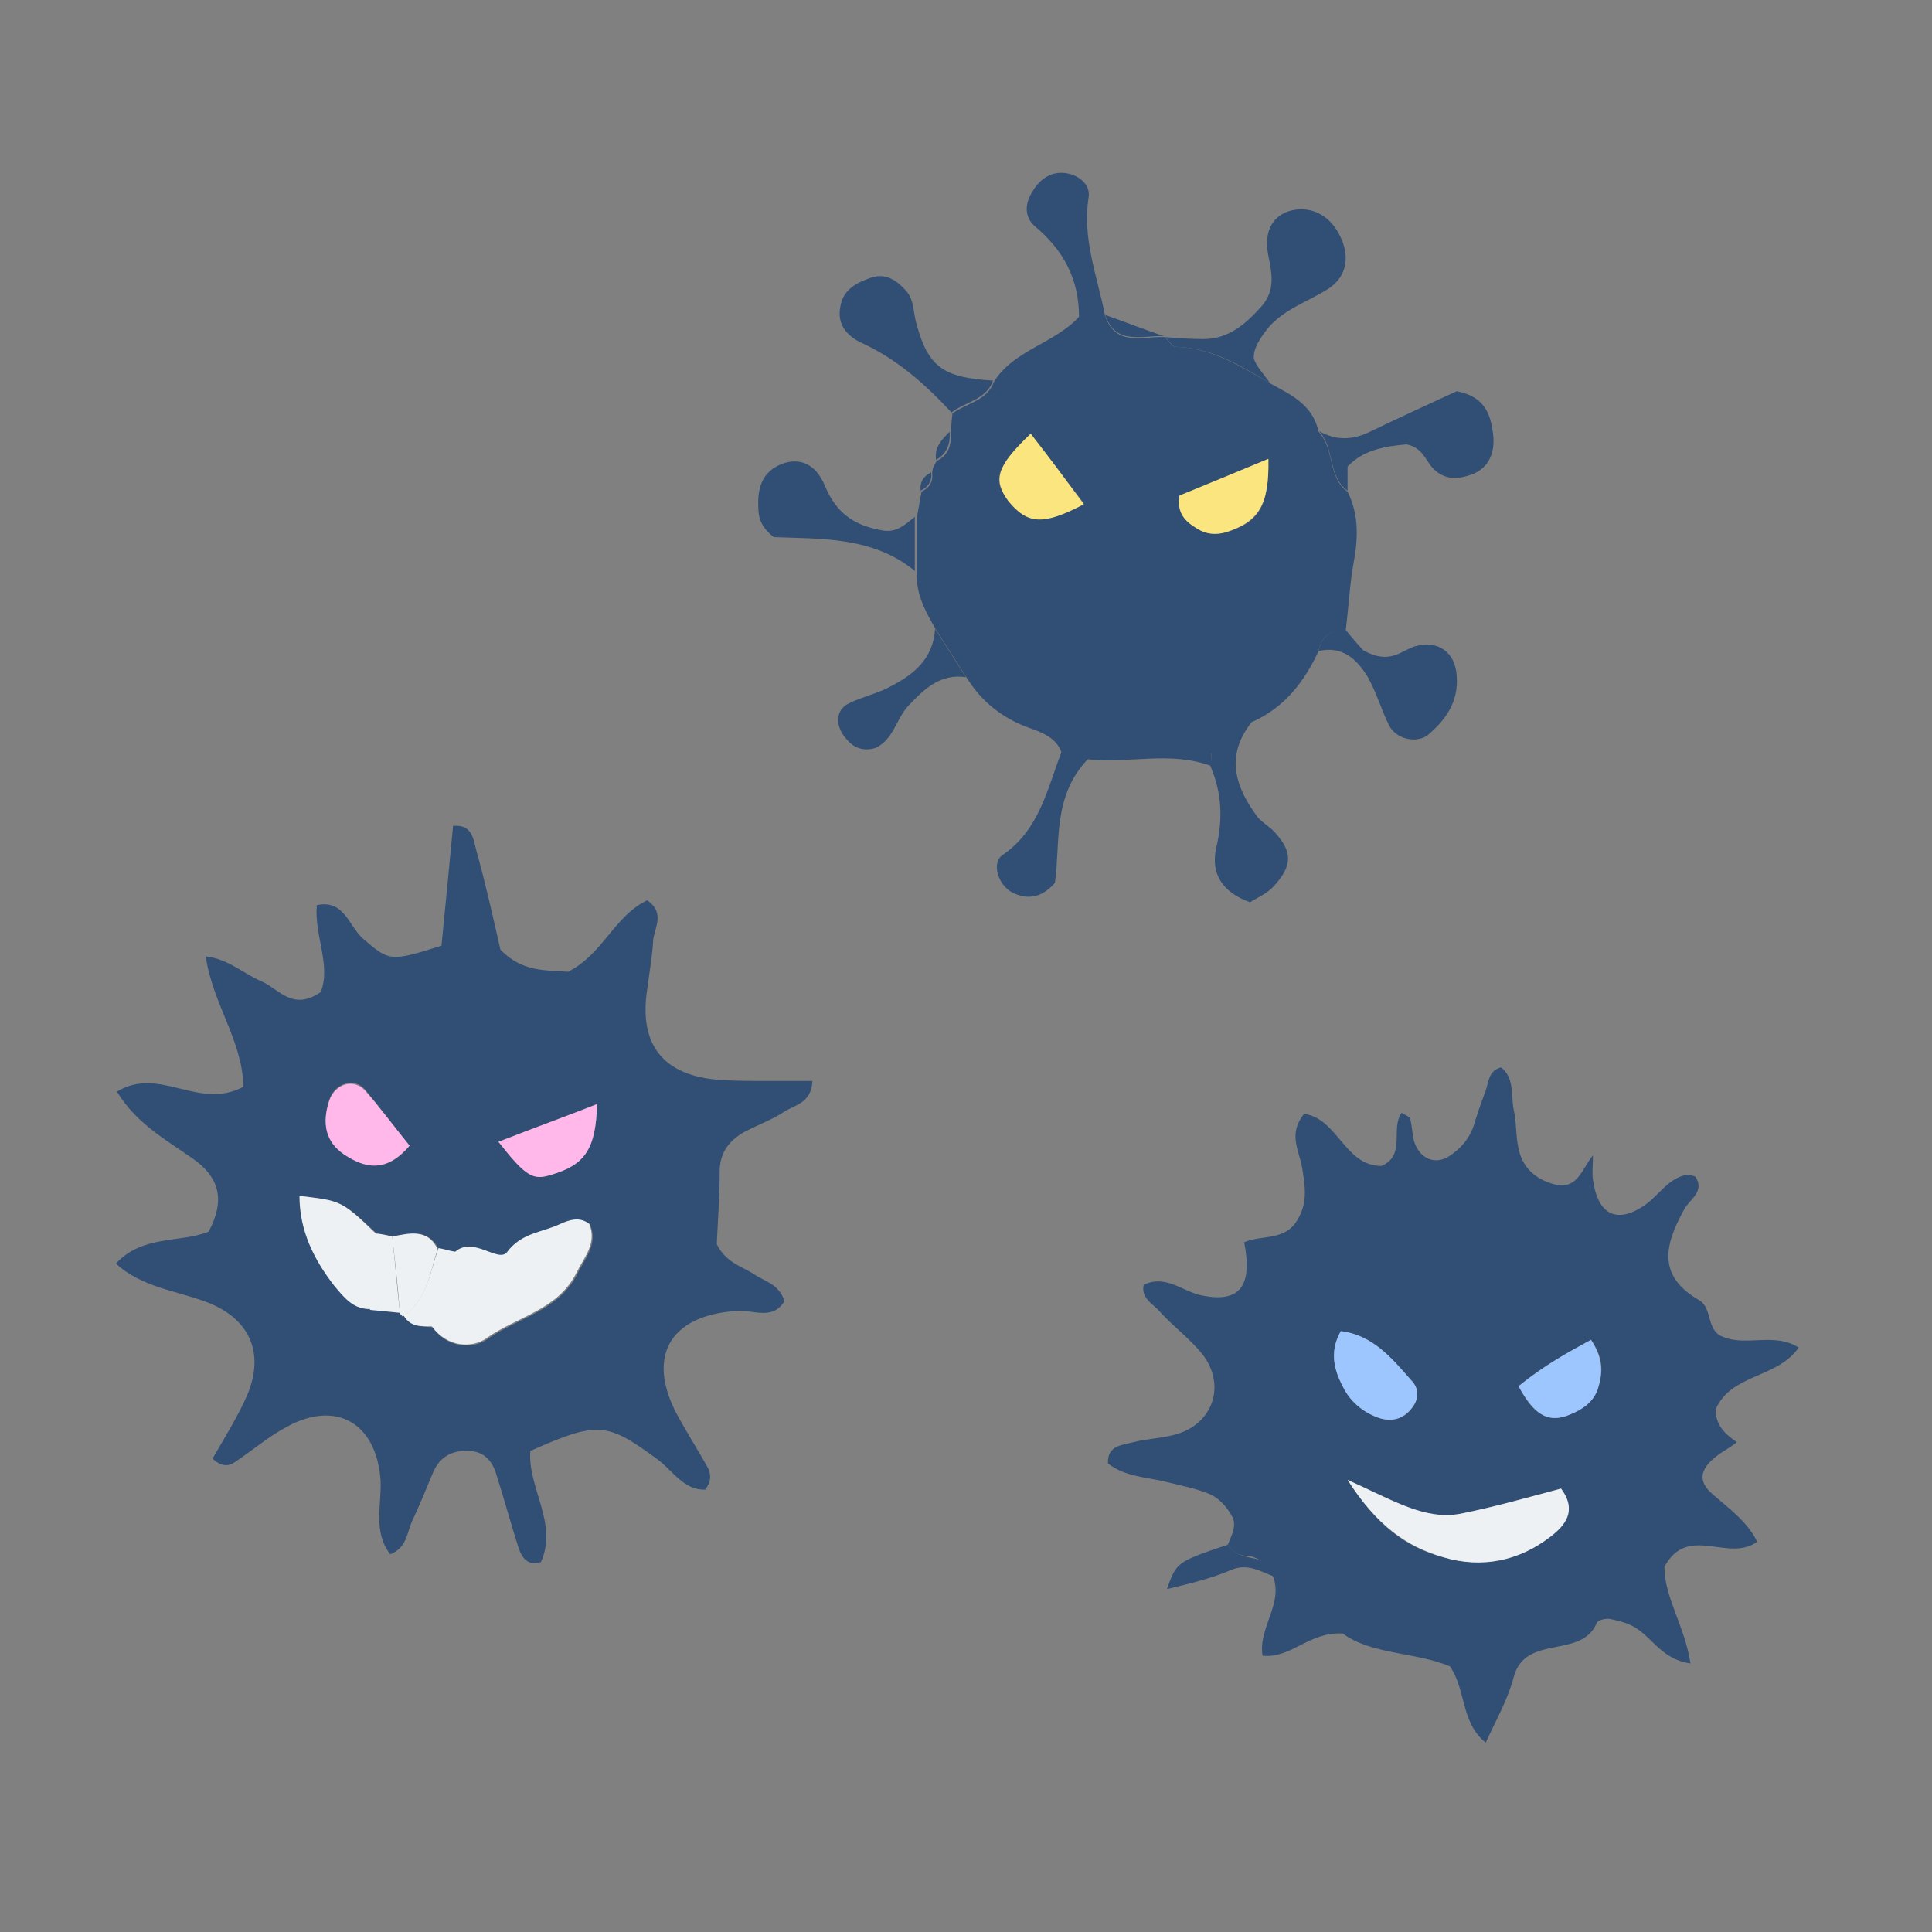 <?xml version="1.0" encoding="utf-8"?>
<!-- Generator: Adobe Illustrator 28.1.0, SVG Export Plug-In . SVG Version: 6.00 Build 0)  -->
<!DOCTYPE svg PUBLIC "-//W3C//DTD SVG 1.1//EN" "http://www.w3.org/Graphics/SVG/1.1/DTD/svg11.dtd">
<svg version="1.1" id="レイヤー_1" xmlns:x="http://ns.adobe.com/Extensibility/1.0/" xmlns:i="http://ns.adobe.com/AdobeIllustrator/10.0/" xmlns:graph="http://ns.adobe.com/Graphs/1.0/"
	 xmlns="http://www.w3.org/2000/svg" xmlns:xlink="http://www.w3.org/1999/xlink" x="0px" y="0px" viewBox="0 0 200 200"
	 style="enable-background:new 0 0 200 200;" xml:space="preserve">
<rect x="0" y="0" width="200" height="200" fill="#808080" stroke="none"/>
<style type="text/css">
	.st0{fill:#314F74;}
	.st1{fill:#EDF1F4;}
	.st2{fill:#FFB8E9;}
	.st3{fill:#9DC6FF;}
	.st4{fill:#FBE57E;}
</style>
<g id="レイヤー_1_00000014607486257424024170000017290786538424496025_">
	<path class="st0" d="M25.2,112.5c-0.1-4.8-3.2-8.6-3.9-13.5c2.4,0.3,3.9,1.8,5.8,2.6c1.8,0.8,3.2,3.1,6.1,1.1
		c1.1-2.8-0.7-5.9-0.4-9c2.8-0.6,3.3,2.1,4.7,3.4c2.8,2.4,2.8,2.5,8.2,0.8c0.4-4,0.8-8.2,1.2-12.4c2-0.2,2.1,1.4,2.4,2.5
		c1,3.6,1.8,7.2,2.5,10.3c2.3,2.4,4.8,2.1,7,2.3c3.6-1.8,4.8-5.8,8.2-7.4c2,1.4,0.6,3,0.6,4.4c-0.1,1.6-0.4,3.2-0.6,4.8
		c-0.9,5.8,1.7,9,7.6,9.4c1.6,0.1,3.2,0.1,4.8,0.1c1.6,0,3.1,0,4.7,0c-0.1,2.4-2,2.5-3.1,3.3c-1.1,0.7-2.4,1.2-3.6,1.8
		c-1.8,0.9-2.9,2.2-2.9,4.3c0,2.6-0.2,5.2-0.3,7.5c1,2,2.7,2.3,4,3.2c1.1,0.7,2.5,1,3,2.7c-1.2,2-3.2,0.9-4.8,1
		c-7.2,0.4-9.7,4.9-6,11.3c0.9,1.6,1.9,3.2,2.8,4.8c0.4,0.7,0.5,1.5-0.2,2.4c-2.2,0.1-3.4-2-4.9-3.1c-5.3-3.9-6.2-4-13.2-0.9
		c-0.3,3.8,2.9,7.5,1.1,11.5c-1.3,0.4-1.9-0.3-2.3-1.4c-0.8-2.5-1.5-5.1-2.3-7.6c-0.4-1.4-1.2-2.4-2.8-2.5c-1.8-0.1-3.1,0.6-3.8,2.3
		c-0.7,1.7-1.4,3.4-2.2,5.1c-0.5,1.2-0.5,2.6-2.2,3.3c-1.8-2.3-0.9-5.1-1-7.6c-0.4-6-4.6-8.4-9.7-5.6c-1.9,1-3.5,2.4-5.3,3.6
		c-0.7,0.5-1.4,0.6-2.4-0.3c1.2-2.1,2.6-4.3,3.6-6.6c1.8-4.3,0.3-7.9-4.2-9.6c-3.1-1.2-6.7-1.5-9.4-4c2.8-3,6.6-2.1,9.6-3.3
		c1.7-3.2,1.2-5.6-1.7-7.6c-2.7-1.9-5.8-3.6-7.8-6.9C16.6,110.3,20.5,115,25.2,112.5z M41.8,136.2c0.7,1.2,1.9,1.1,3,1.2
		c1.5,2.2,4.2,2.3,5.7,1.2c3.1-2.2,7.4-2.9,9.3-6.8c0.8-1.6,2.1-3,1.3-5c-1-0.8-2.1-0.4-3,0c-1.8,0.8-3.9,0.9-5.5,2.9
		c-0.9,1.2-3.5-1.7-5.4,0c-0.6-0.1-1.2-0.3-1.8-0.4c-1.1-2.2-2.9-1.5-4.7-1.3c-0.6-0.1-1.1-0.2-1.7-0.3c-3.6-3.4-3.7-3.3-7.9-3.9
		c0,3.6,1.5,6.6,3.6,9.3c1,1.2,1.9,2.5,3.8,2.4c1,0.1,2,0.2,3.1,0.3L41.8,136.2z M42.4,118.6c-1.7-2.1-3.1-4-4.6-5.8
		c-1.1-1.3-3.1-0.7-3.7,1c-0.8,2.4-0.4,4.3,1.5,5.6C37.8,120.9,40,121.5,42.4,118.6z M51.6,118.2c2.9,3.6,3.6,4,5.5,3.4
		c3.4-1,4.6-2.7,4.7-7.3C58.5,115.6,55.4,116.8,51.6,118.2z"/>
	<path class="st0" d="M127.1,159.9c0.4-1,1-2,0.4-3c-0.5-0.9-1.3-1.8-2.2-2.2c-1.4-0.6-3-0.9-4.6-1.3c-2-0.5-4.2-0.5-6-1.9
		c-0.1-1.9,1.5-1.9,2.6-2.2c1.5-0.4,3.2-0.4,4.7-0.9c3.7-1.2,4.9-5.2,2.4-8.3c-1.3-1.6-3.1-2.9-4.5-4.5c-0.7-0.7-1.8-1.3-1.5-2.6
		c2.3-1.1,4,0.7,6,1.1c3.9,0.8,5.3-0.9,4.4-5.5c1.8-0.8,4.2-0.1,5.5-2.3c1.1-1.8,0.8-3.5,0.5-5.4c-0.3-1.8-1.5-3.5,0.2-5.6
		c3.5,0.5,4.2,5.4,8,5.4c2.6-1.1,0.9-3.9,2.1-5.5c0.3,0.2,0.9,0.4,0.9,0.7c0.2,0.8,0.2,1.6,0.4,2.3c0.6,1.8,2.2,2.4,3.6,1.5
		c1.2-0.8,2-1.7,2.5-3c0.4-1.3,0.8-2.5,1.3-3.8c0.3-0.9,0.3-2.1,1.6-2.4c1.4,1.1,1,2.9,1.3,4.4c0.3,1.3,0.2,2.7,0.5,4
		c0.4,2,1.8,3.2,3.7,3.7c2.4,0.6,2.8-1.5,4-3c0,1-0.1,1.8,0,2.5c0.5,3.7,2.5,4.6,5.3,2.7c1.5-1,2.5-2.9,4.5-3.2
		c0.2,0,0.5,0.1,0.8,0.2c1,1.5-0.5,2.3-1.1,3.3c-2,3.6-3,6.9,1.5,9.5c1.4,0.8,0.7,3.2,2.5,3.8c2.4,1,5.3-0.5,7.8,1.1
		c-2.2,3.2-7,2.7-8.6,6.4c0,1.6,0.9,2.5,2.2,3.4c-0.4,0.3-0.7,0.5-1,0.7c-2.7,1.6-3.3,3.1-1.6,4.6c1.7,1.5,3.7,2.9,4.7,5
		c-3,2.2-7.2-1.9-9.6,2.6c0,3.2,2.1,6.1,2.7,10c-2.8-0.4-3.8-2.4-5.4-3.5c-0.8-0.6-1.9-0.9-2.9-1.1c-0.4-0.1-1.3,0.1-1.4,0.4
		c-1.6,3.8-7.4,1.1-8.6,5.6c-0.6,2.3-1.8,4.4-2.9,6.8c-2.6-2.1-2-5.4-3.7-7.9c-3.6-1.5-8.1-1.2-11.1-3.4c-3.5-0.2-5.3,2.6-8.3,2.3
		c-0.5-2.9,2.3-5.5,1-8.4c-0.4-1-1.2-1.6-2.2-1.9C128.6,161.1,127.7,160.9,127.1,159.9z M139.5,153.2c3.1,4.8,6.1,7,9.9,8
		c4,1.2,7.9,0.3,11.2-2.2c1.4-1.1,2.7-2.6,1-4.9c-3.4,0.9-6.8,1.9-10.4,2.6C147.4,157.4,144.2,155.3,139.5,153.2z M138.8,137.8
		c-1.3,2.3-0.6,4.2,0.4,6.1c0.8,1.4,2.1,2.4,3.6,2.9c1.3,0.4,2.6,0.1,3.4-1.1c0.7-0.9,0.7-2-0.1-2.8
		C144.1,140.7,142.2,138.2,138.8,137.8z M157.2,143.5c1.4,2.7,2.9,4,5.4,2.9c1.2-0.5,2.4-1.3,2.8-2.6c0.5-1.6,0.7-3.1-0.7-5.1
		C162.4,140,159.9,141.3,157.2,143.5z"/>
	<path class="st0" d="M136.5,67.4c-1.5,3.2-3.5,5.8-6.8,7.3c-2.4-0.2-2.7,2.4-4.3,3.3c-5.2,0-10.4,0-15.5-0.1
		c-0.6-1.6-2.1-2.1-3.5-2.6c-2.7-1-4.8-2.7-6.3-5.1c-1.1-1.7-2.1-3.3-3.2-5c-1.1-1.9-2.1-3.7-2-6c0-1.9,0-3.8,0-5.6
		c0.2-0.9,0.3-1.8,0.5-2.7c0.8-0.4,1.2-1,1.1-1.9c0-0.5,0.2-0.9,0.5-1.3c1.2-0.6,1.5-1.6,1.4-2.9c0.1-0.7,0.1-1.3,0.2-2
		c1.5-1.1,3.6-1.3,4.3-3.3c2.1-3.3,6.2-3.9,8.8-6.7c0-3.9-1.6-6.9-4.6-9.4c-1.1-1-1-2.4-0.2-3.6c0.7-1.2,1.8-2,3.2-1.9
		c1.4,0.1,2.8,1.1,2.6,2.5c-0.7,4.3,0.9,8.2,1.7,12.3c1.1,3.2,3.8,2.1,6.1,2.2c0,0,0.1,0,0.1,0c0.4,0.4,0.7,1,1.1,1
		c3.7,0.1,6.7,2,9.8,3.8c2.2,1.2,4.4,2.2,5,5c1.7,1.8,0.9,4.7,3,6.2c1.2,2.4,1.1,4.9,0.6,7.5c-0.4,2.3-0.5,4.6-0.8,6.9
		C137.8,65.2,136.8,65.8,136.5,67.4z M106.7,44.9c-3.6,3.5-4,4.8-2.3,6.9c2,2.5,3.6,2.6,7.8,0.3C110.5,49.9,108.8,47.6,106.7,44.9z
		 M131.3,47.5c-3.6,1.5-6.5,2.7-9.2,3.8c-0.3,1.8,0.6,2.7,1.8,3.4c1,0.6,2,0.7,3,0.4C130.3,54.1,131.4,52.4,131.3,47.5z"/>
	<path class="st0" d="M131.5,39.7c-3-1.8-6-3.7-9.8-3.8c-0.4,0-0.7-0.7-1.1-1c1.3,0.1,2.6,0.2,4,0.2c2.6,0,4.4-1.6,6-3.4
		c1.4-1.6,1.1-3.3,0.7-5.2c-0.5-2.5,0.4-4,2-4.6c2.1-0.7,4.2,0.2,5.3,2.3c1.2,2.2,0.9,4.4-1.1,5.7c-2.2,1.4-4.9,2.2-6.5,4.4
		c-0.6,0.8-1.3,1.9-1.2,2.8C130,37.9,130.9,38.8,131.5,39.7z"/>
	<path class="st0" d="M139.5,50.8c-2.1-1.5-1.3-4.5-3-6.2c1.7,1,3.5,1,5.3,0.1c3.1-1.5,6.2-2.9,9-4.2c2.6,0.5,3.4,2,3.7,4
		c0.4,2.2-0.3,3.9-2.1,4.6c-1.6,0.6-3.1,0.6-4.3-0.9c-0.6-0.8-1-1.9-2.5-2.2c-2.1,0.2-4.4,0.5-6.1,2.3
		C139.5,49.2,139.5,50,139.5,50.8z"/>
	<path class="st0" d="M94.7,53.5c0,1.9,0,3.8,0,5.6c-4.4-3.6-9.8-3.3-14.6-3.5c-1.3-1-1.6-2-1.6-3.1c-0.1-2,0.4-3.7,2.5-4.5
		c1.7-0.6,3.4-0.1,4.4,2.3c1.2,2.9,3.1,4.1,5.9,4.6C92.8,55.2,93.7,54.3,94.7,53.5z"/>
	<path class="st0" d="M136.5,67.4c0.3-1.6,1.3-2.2,2.8-2.2c0.8,1,1.7,2,1.8,2.1c2.8,1.6,4,0,5.4-0.4c2.4-0.7,4.2,0.7,4.3,3.1
		c0.2,2.6-1.1,4.5-3,6.1c-1.2,0.9-3.3,0.4-4-1c-0.8-1.6-1.3-3.4-2.2-5C140.5,68.3,139,66.8,136.5,67.4z"/>
	<path class="st0" d="M125.4,77.9c1.6-0.9,1.9-3.4,4.3-3.3c-2.9,3.5-1.9,6.8,0.5,10c0.5,0.6,1.3,1,1.8,1.6c1.8,2,1.8,3.4-0.1,5.5
		c-0.7,0.8-1.7,1.2-2.5,1.7c-2.8-1-4.1-2.9-3.5-5.6c0.7-3,0.6-5.7-0.6-8.5C125.4,78.9,125.4,78.4,125.4,77.9z"/>
	<path class="st0" d="M125.4,77.9c0,0.5,0,1,0,1.4c-4.3-1.6-8.7-0.2-12.8-0.7c-3.7,3.9-2.8,8.7-3.4,12.8c-1.3,1.5-2.8,1.8-4.4,1
		c-1.5-0.8-2.2-3.1-1-3.9c3.8-2.6,4.6-6.8,6.1-10.7C115,77.9,120.2,77.9,125.4,77.9z"/>
	<path class="st0" d="M102.8,39.4c-0.7,2-2.9,2.2-4.3,3.3c-2.7-2.9-5.6-5.5-9.3-7.2c-1.5-0.7-2.6-1.9-2.2-3.8c0.3-1.8,1.8-2.5,3.3-3
		c1.4-0.4,2.5,0.3,3.4,1.3c1,1,0.8,2.4,1.2,3.6C96.1,38.1,97.8,39.1,102.8,39.4z"/>
	<path class="st0" d="M96.8,65.1c1.1,1.7,2.1,3.3,3.2,5c-2.7-0.4-4.4,1.3-6,3c-1.2,1.3-1.5,3.4-3.3,4.3c-1.1,0.4-2.2,0.1-2.9-0.7
		c-1.4-1.4-1.4-3.2,0.1-3.9c1.4-0.7,3-1,4.4-1.8C94.6,69.8,96.6,68.2,96.8,65.1z"/>
	<path class="st0" d="M127.1,159.9c0.6,1,1.6,1.2,2.6,1.4c1.1,0.2,1.8,0.8,2.2,1.9c-1.4-0.5-2.7-1.4-4.4-0.7c-2.1,0.9-4.2,1.4-6.7,2
		C121.8,161.7,121.8,161.7,127.1,159.9z"/>
	<path class="st0" d="M120.5,34.8c-2.3-0.1-5,1-6.1-2.2C116.4,33.3,118.4,34.1,120.5,34.8z"/>
	<path class="st0" d="M98.3,44.7c0.1,1.3-0.3,2.3-1.4,2.9C96.7,46.3,97.5,45.5,98.3,44.7z"/>
	<path class="st0" d="M96.4,48.9c0.1,0.9-0.3,1.5-1.1,1.9C95.2,49.9,95.6,49.3,96.4,48.9z"/>
	<path class="st1" d="M47.1,129.6c1.9-1.7,4.5,1.2,5.4,0c1.5-2,3.6-2,5.5-2.9c0.9-0.4,2-0.8,3,0c0.8,2-0.5,3.4-1.3,5
		c-1.9,3.9-6.2,4.6-9.3,6.8c-1.5,1.1-4.1,1-5.7-1.2C45.5,134.8,46.3,132.2,47.1,129.6z"/>
	<path class="st1" d="M38.4,135.5c-1.8,0.1-2.8-1.2-3.8-2.4c-2.1-2.7-3.6-5.7-3.6-9.3c4.2,0.5,4.3,0.4,7.9,3.9
		C38.8,130.3,38.6,132.9,38.4,135.5z"/>
	<path class="st2" d="M42.4,118.6c-2.5,2.9-4.7,2.3-6.8,0.9c-1.9-1.3-2.3-3.2-1.5-5.6c0.6-1.7,2.5-2.3,3.7-1
		C39.3,114.6,40.7,116.5,42.4,118.6z"/>
	<path class="st2" d="M51.6,118.2c3.8-1.5,6.9-2.6,10.2-3.9c-0.1,4.7-1.3,6.3-4.7,7.3C55.2,122.2,54.5,121.9,51.6,118.2z"/>
	<path class="st1" d="M40.6,128c1.7-0.3,3.6-0.9,4.7,1.3c-0.8,2.5-1.1,5.3-3.6,7c0,0-0.3-0.3-0.3-0.3
		C41.2,133.2,40.9,130.6,40.6,128z"/>
	<path class="st1" d="M40.6,128c0.3,2.6,0.5,5.3,0.8,7.9c-1-0.1-2-0.2-3.1-0.3c0.2-2.6,0.3-5.3,0.5-7.9
		C39.5,127.7,40.1,127.9,40.6,128z"/>
	<path class="st1" d="M41.8,136.2c2.4-1.7,2.7-4.5,3.6-7c0.6,0.1,1.2,0.3,1.8,0.4c-0.8,2.6-1.6,5.2-2.3,7.7
		C43.6,137.3,42.5,137.4,41.8,136.2z"/>
	<path class="st1" d="M139.5,153.2c4.7,2.1,8,4.2,11.7,3.5c3.5-0.7,7-1.7,10.4-2.6c1.7,2.3,0.4,3.8-1,4.9c-3.3,2.6-7.2,3.4-11.2,2.2
		C145.6,160.1,142.5,157.9,139.5,153.2z"/>
	<path class="st3" d="M138.8,137.8c3.3,0.4,5.3,2.8,7.3,5.1c0.8,0.8,0.8,1.9,0.1,2.8c-0.9,1.2-2.1,1.5-3.4,1.1
		c-1.5-0.5-2.8-1.5-3.6-2.9C138.2,142.1,137.5,140.1,138.8,137.8z"/>
	<path class="st3" d="M157.2,143.5c2.7-2.2,5.1-3.5,7.5-4.8c1.3,2,1.2,3.5,0.7,5.1c-0.5,1.4-1.6,2.1-2.8,2.6
		C160.1,147.5,158.7,146.2,157.2,143.5z"/>
	<path class="st4" d="M106.7,44.9c2.1,2.7,3.8,5,5.5,7.3c-4.2,2.2-5.8,2.1-7.8-0.3C102.8,49.7,103.1,48.3,106.7,44.9z"/>
	<path class="st4" d="M131.3,47.5c0.1,4.8-1,6.5-4.4,7.6c-1.1,0.3-2.1,0.2-3-0.4c-1.2-0.7-2.1-1.6-1.8-3.4
		C124.8,50.2,127.7,49,131.3,47.5z"/>
</g>
<g id="レイヤー_2_00000147191965845716068740000013942190310818898082_">
</g>
</svg>
